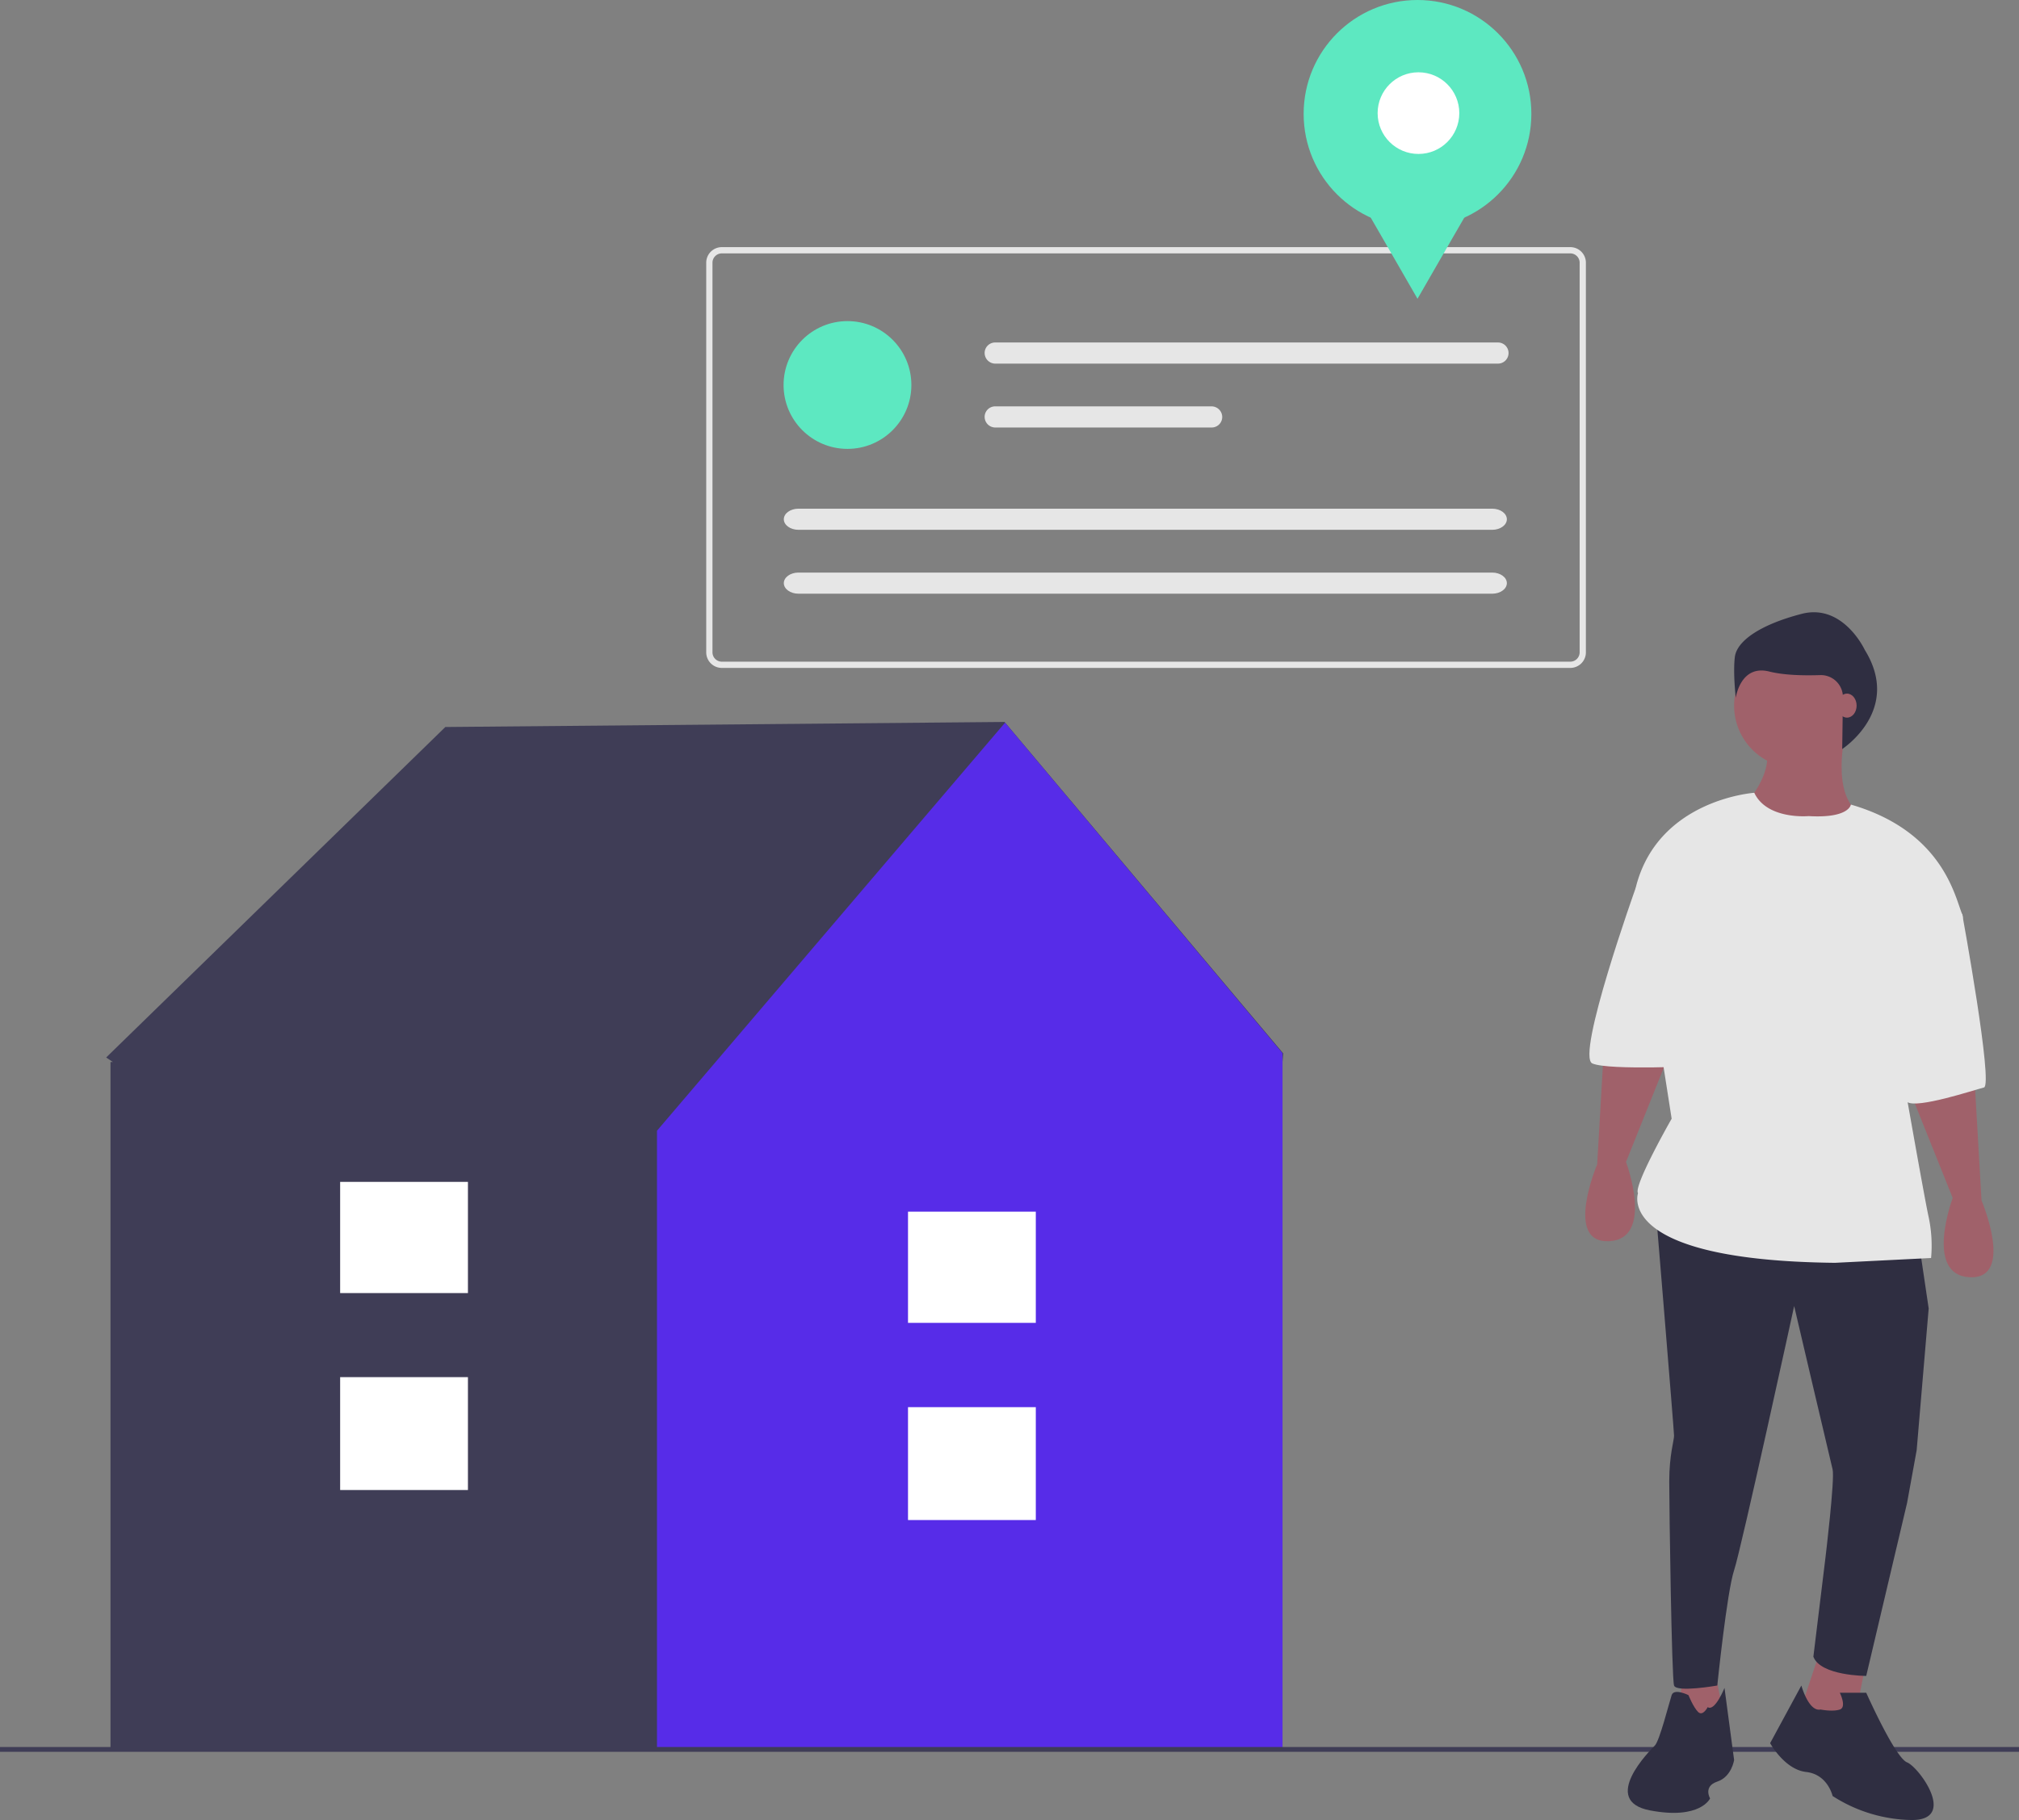 <?xml version="1.0" encoding="utf-8"?>
<svg id="immobilier_location_review" xmlns="http://www.w3.org/2000/svg" width="840.5" height="757.8" viewBox="0 0 840.5 757.8">
  <rect x="0" y="0" width="840.5" height="757.8" fill="#808080" stroke="none"/>
  <path id="Tracé_13734" data-name="Tracé 13734" d="M534.2,438.6l-116-138-232.8,2.1L44.2,440.3l2.8,1.9H46V728.3H533.9V442.2Z" fill="#3f3d56"/>
  <path id="Tracé_13735" data-name="Tracé 13735" d="M418.4,300.9,273.5,470.8V728.3H533.9V438.5Z" fill="#572ce8"/>
  <rect id="Rectangle_3128" data-name="Rectangle 3128" width="53.2" height="47" transform="translate(378 585.9)" fill="#fff"/>
  <rect id="Rectangle_3129" data-name="Rectangle 3129" width="53.2" height="46.3" transform="translate(378 504.5)" fill="#fff"/>
  <rect id="Rectangle_3130" data-name="Rectangle 3130" width="53.2" height="47" transform="translate(141.6 573.4)" fill="#fff"/>
  <rect id="Rectangle_3131" data-name="Rectangle 3131" width="53.2" height="46.3" transform="translate(141.6 492.1)" fill="#fff"/>
  <rect id="Rectangle_3132" data-name="Rectangle 3132" width="840.5" height="2" transform="translate(0 727.4)" fill="#3f3d56"/>
  <path id="Tracé_13736" data-name="Tracé 13736" d="M713.9,695.8l4,20-20,4,3-25Z" fill="#a0616a"/>
  <path id="Tracé_13737" data-name="Tracé 13737" d="M776.9,691.8l-5,25h-24l10-30Z" fill="#a0616a"/>
  <path id="Tracé_13738" data-name="Tracé 13738" d="M798.9,517.8l4,27-5,59-4,22-17,72s-19,0-22-8l5-41s4-33,3-37-16-68-16-68-22,101-25,110-7,48-7,48-17,3-18,0-2-74-2-85,2-17,2-19-7.9-97.5-7.9-97.5Z" fill="#2f2e41"/>
  <path id="Tracé_13739" data-name="Tracé 13739" d="M757.9,711.8s5,1,8,0,0-7,0-7h11s12,27,17,29,21,24,2,24a62.335,62.335,0,0,1-33-10s-2-9-11-10-15-12-15-12l13-24S752.9,712.8,757.9,711.8Z" fill="#2f2e41"/>
  <path id="Tracé_13740" data-name="Tracé 13740" d="M710.9,710.8s-2,4-4,2-4-7-4-7-6-3-7,0-5,19-7,21-23,23-2,27,25-5,25-5-3-5,3-7,7-9,7-9l-4-30S713.9,712.8,710.9,710.8Z" fill="#2f2e41"/>
  <path id="Tracé_13741" data-name="Tracé 13741" d="M821.9,447.8l3,52s14,33-5,32-7-33-7-33l-18.6-46.4Z" fill="#a0616a"/>
  <path id="Tracé_13742" data-name="Tracé 13742" d="M667.9,432.8l-3,52s-14,33,5,32,7-33,7-33l18.6-46.4Z" fill="#a0616a"/>
  <circle id="Ellipse_1970" data-name="Ellipse 1970" cx="26" cy="26" r="26" transform="translate(721.9 267.8)" fill="#a0616a"/>
  <path id="Tracé_13743" data-name="Tracé 13743" d="M768.4,304.3s-7,28,7,35-44,17-48,0l2-8s8-10,6-19Z" fill="#a0616a"/>
  <path id="Tracé_13744" data-name="Tracé 13744" d="M752.9,339.8s-17.3,1.6-22.6-9.7c0,0-40.4,2.7-49.4,39.7l15,96s-16,28-14,31c0,0-10,28,82,29l40-2a57.083,57.083,0,0,0-1-17c-2-9-13-72-13-72s30-47,27-54-7.8-34.6-46.4-45.8C770.5,335,769.9,340.8,752.9,339.8Z" fill="#e6e6e6"/>
  <path id="Tracé_13745" data-name="Tracé 13745" d="M803.9,363.8l13,17s13,71,9,72-28,9-32,6-22-62-22-62Z" fill="#e6e6e6"/>
  <path id="Tracé_13746" data-name="Tracé 13746" d="M697.9,358.8l-17,11s-25,70-18,73,46,1,46,1Z" fill="#e6e6e6"/>
  <path id="Tracé_13747" data-name="Tracé 13747" d="M776.3,270.6s-9-19.5-26.3-15-27,11.3-27.8,18c-.8,6.8.4,16.9.4,16.9s1.9-13.9,13.9-10.9c6.4,1.6,14.7,1.7,21.1,1.5a9.186,9.186,0,0,1,9.6,8.8v.5l-.3,21.5C766.9,311.8,791.9,295.8,776.3,270.6Z" fill="#2f2e41"/>
  <path id="Tracé_13748" data-name="Tracé 13748" d="M653.7,278.1H300.5a6.487,6.487,0,0,1-6.5-6.5V109.4a6.487,6.487,0,0,1,6.5-6.5H653.7a6.487,6.487,0,0,1,6.5,6.5V271.6A6.487,6.487,0,0,1,653.7,278.1ZM300.5,105.5a3.9,3.9,0,0,0-3.9,3.9V271.6a3.9,3.9,0,0,0,3.9,3.9H653.7a3.9,3.9,0,0,0,3.9-3.9V109.4a3.9,3.9,0,0,0-3.9-3.9Z" fill="#e6e6e6"/>
  <circle id="Ellipse_1971" data-name="Ellipse 1971" cx="26.6" cy="26.6" r="26.6" transform="translate(326.2 133.7)" fill="#5de8c1"/>
  <path id="Tracé_13749" data-name="Tracé 13749" d="M414.3,142.6a4.375,4.375,0,0,0-4.4,4.4,4.439,4.439,0,0,0,4.4,4.4H623.6a4.4,4.4,0,1,0,0-8.8Z" fill="#e6e6e6"/>
  <path id="Tracé_13750" data-name="Tracé 13750" d="M414.3,169.2a4.375,4.375,0,0,0-4.4,4.4,4.439,4.439,0,0,0,4.4,4.4h90.1a4.375,4.375,0,0,0,4.4-4.4,4.439,4.439,0,0,0-4.4-4.4H414.3Z" fill="#e6e6e6"/>
  <path id="Tracé_13751" data-name="Tracé 13751" d="M332.4,211.8c-3.4,0-6.1,2-6.1,4.4s2.7,4.4,6.1,4.4H621.2c3.4,0,6.1-2,6.1-4.4s-2.7-4.4-6.1-4.4Z" fill="#e6e6e6"/>
  <path id="Tracé_13752" data-name="Tracé 13752" d="M332.4,238.4c-3.4,0-6.1,2-6.1,4.4s2.7,4.4,6.1,4.4H621.2c3.4,0,6.1-2,6.1-4.4s-2.7-4.4-6.1-4.4Z" fill="#e6e6e6"/>
  <circle id="Ellipse_1972" data-name="Ellipse 1972" cx="47.4" cy="47.4" r="47.4" transform="translate(542.7 0)" fill="#5de8c1"/>
  <path id="Tracé_13753" data-name="Tracé 13753" d="M590.1,124.4,575.3,98.7,560.5,73.1h59.2L604.9,98.7Z" fill="#5de8c1"/>
  <circle id="Ellipse_1973" data-name="Ellipse 1973" cx="17" cy="17" r="17" transform="translate(573.5 30.1)" fill="#fff"/>
  <ellipse id="Ellipse_1974" data-name="Ellipse 1974" cx="4" cy="5" rx="4" ry="5" transform="translate(764.9 288.8)" fill="#a0616a"/>
</svg>
